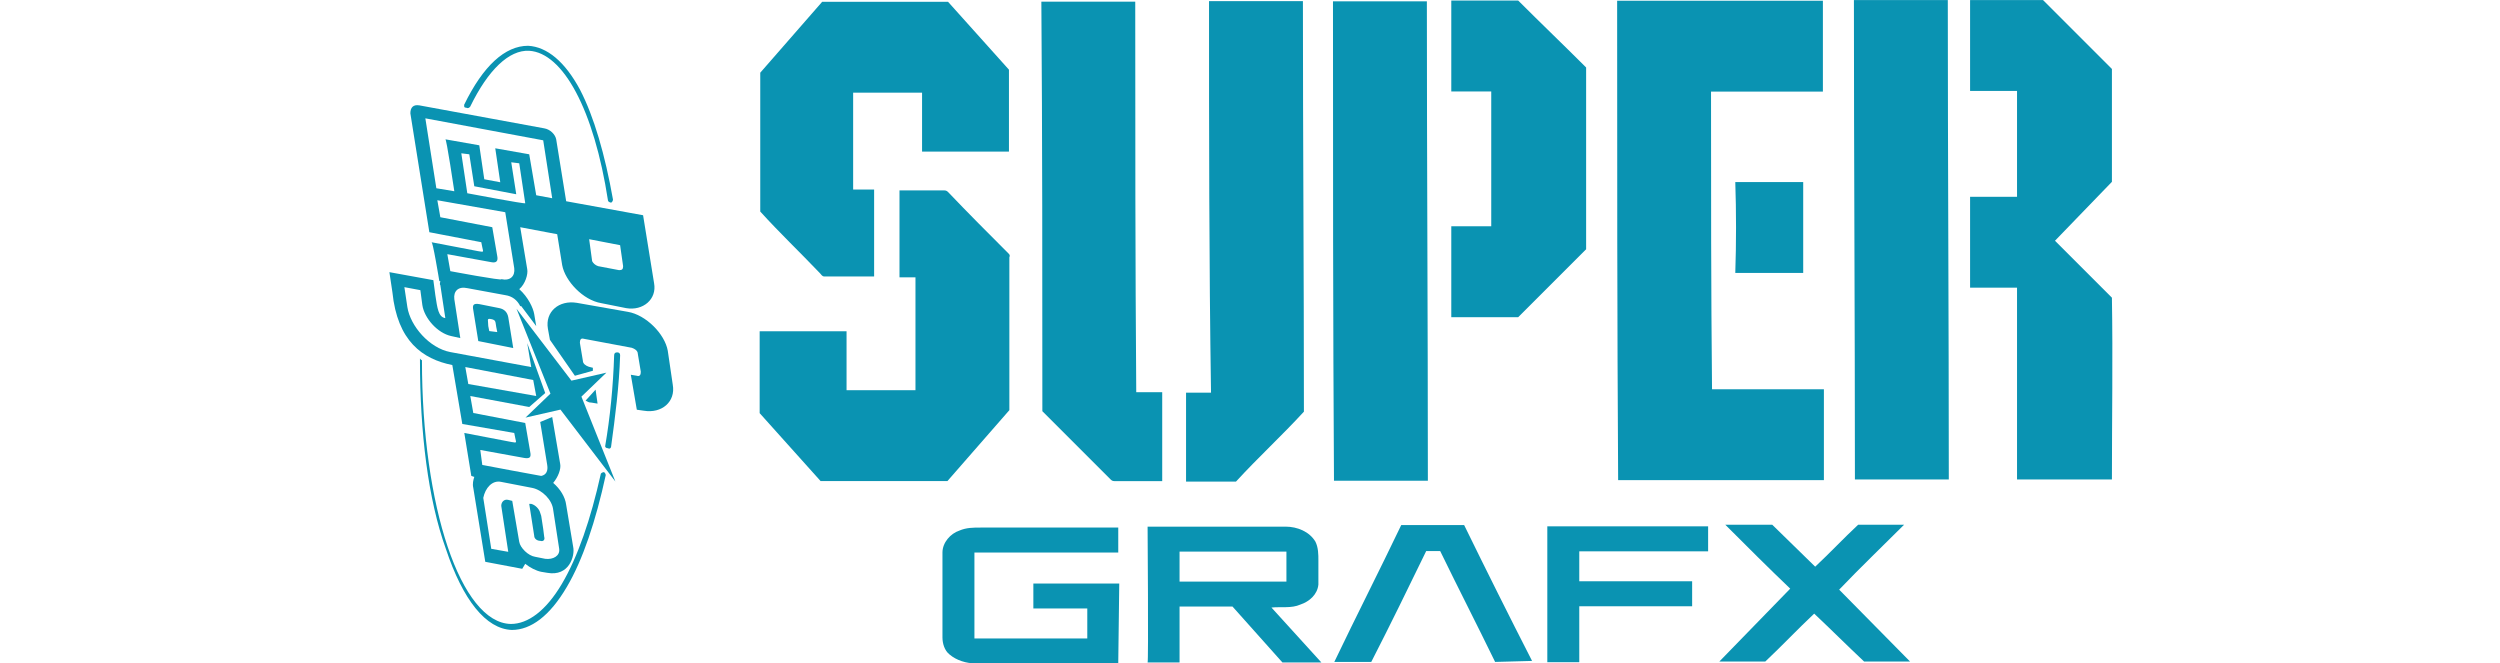 <?xml version="1.0" encoding="utf-8"?>
<!-- Generator: Adobe Illustrator 19.0.0, SVG Export Plug-In . SVG Version: 6.00 Build 0)  -->
<svg version="1.1" baseProfile="tiny"
	 id="svg2" xmlns:dc="http://purl.org/dc/elements/1.1/" xmlns:cc="http://creativecommons.org/ns#" xmlns:rdf="http://www.w3.org/1999/02/22-rdf-syntax-ns#" xmlns:svg="http://www.w3.org/2000/svg"
	 xmlns="http://www.w3.org/2000/svg" xmlns:xlink="http://www.w3.org/1999/xlink" x="0px" y="0px"
	 viewBox="-101.7 363.6 250.3 66.4" xml:space="preserve">
<rect x="-362.7" y="727.2" fill="none" width="172.5" height="66.4"/>
<g id="g14">
	<g id="g20" transform="translate(44.717,52.979)">
		<path id="path22" fill="#0A93B2" d="M-51.5,310.8l6.1,6.8c0,2.7,0,5.5,0,8.2c-2.9,0-5.8,0-8.7,0c0-2,0-3.9,0-5.9
			c-2.3,0-4.6,0-6.9,0c0,3.2,0,6.5,0,9.7c0.7,0,1.4,0,2.1,0c0,2.9,0,5.8,0,8.7c-1.7,0-3.3,0-5,0c-0.2,0-0.3-0.2-0.4-0.3
			c-2-2.1-4.1-4.1-6-6.2c0-4.6,0-9.3,0-13.9l6.2-7.1L-51.5,310.8z"/>
	</g>
	<g id="g24" transform="translate(52.261,20.169)">
		<path id="path26" fill="#0A93B2" d="M-49.6,384.6c0-13.7,0-27.4-0.1-41c3.1,0,6.2,0,9.4,0c0,13,0,26.1,0.1,39.1c0.9,0,1.7,0,2.6,0
			c0,3,0,5.9,0,8.9c-1.6,0-3.2,0-4.8,0c-0.2,0-0.3-0.1-0.4-0.2L-49.6,384.6z"/>
	</g>
	<g id="g28" transform="translate(65.648,53.015)">
		<path id="path30" fill="#0A93B2" d="M-46.3,310.7c3.1,0,6.2,0,9.4,0c0,13.7,0.1,27.4,0.1,41.1c-2.2,2.4-4.6,4.6-6.8,7
			c-1.7,0-3.3,0-5,0c0-3,0-5.9,0-8.9c0.8,0,1.6,0,2.5,0C-46.3,336.8-46.3,323.8-46.3,310.7"/>
	</g>
	<g id="g32" transform="translate(75.558,53.032)">
		<path id="path34" fill="#0A93B2" d="M-43.8,310.7c3.1,0,6.2,0,9.4,0c0,16,0.1,32,0.1,48c-3.1,0-6.2,0-9.4,0
			C-43.8,342.7-43.8,326.7-43.8,310.7"/>
	</g>
	<g id="g36" transform="translate(90.403,53.056)">
		<path id="path38" fill="#0A93B2" d="M-40.1,310.6c2.3,2.3,4.6,4.5,6.8,6.7v18.2c-2.3,2.3-4.5,4.5-6.8,6.8c-2.2,0-4.5,0-6.7,0
			c0-3,0-6.1,0-9.1c1.4,0,2.7,0,4,0c0-4.5,0-9,0-13.5c-1.4,0-2.7,0-4,0c0-3,0-6.1,0-9.1H-40.1z"/>
	</g>
	<g id="g40" transform="translate(98.308,53.071)">
		<path id="path42" fill="#0A93B2" d="M-38.1,310.6c6.9,0,13.7,0,20.6,0c0,3,0,6.1,0,9.1c-3.7,0-7.5,0-11.2,0c0,9.9,0,19.9,0.1,29.8
			c3.8,0,7.5,0,11.2,0c0,3,0,6.1,0,9.1c-6.9,0-13.7,0-20.6,0C-38.1,342.6-38.1,326.6-38.1,310.6"/>
	</g>
	<g id="g44" transform="translate(117.314,53.104)">
		<path id="path46" fill="#0A93B2" d="M-33.4,310.5c3.1,0,6.2,0,9.4,0c0,16,0.1,32,0.1,48c-3.1,0-6.2,0-9.4,0
			C-33.3,342.5-33.4,326.5-33.4,310.5"/>
	</g>
	<g id="g48" transform="translate(133.445,33.804)">
		<path id="path50" fill="#0A93B2" d="M-29.4,353.9c1.9,1.9,3.8,3.8,5.7,5.7c0.1,6.1,0,12.1,0,18.2c-3.2,0-6.3,0-9.5,0
			c0-6.4,0-12.8,0-19.2c-1.6,0-3.1,0-4.7,0c0-3,0-6.1,0-9.1c1.6,0,3.1,0,4.7,0c0-3.5,0-7.1,0-10.6c-1.6,0-3.1,0-4.7,0
			c0-3,0-6.1,0-9.1h7.3l6.9,6.9c0,3.8,0,7.5,0,11.3L-29.4,353.9z"/>
	</g>
	<g id="g52" transform="translate(107.837,38.528)">
		<path id="path54" fill="#0A93B2" d="M-35.8,343.3c2.3,0,4.6,0,6.8,0c0,3,0,6.1,0,9.1c-2.3,0-4.5,0-6.8,0
			C-35.7,349.4-35.7,346.3-35.8,343.3"/>
	</g>
	<g id="g56" transform="translate(44.657,14.564)">
		<path id="path58" fill="#0A93B2" d="M-51.5,397.2h-12.7l-6.1-6.8c0-2.7,0-5.5,0-8.2c2.9,0,5.8,0,8.7,0c0,2,0,3.9,0,5.9
			c2.3,0,4.6,0,6.9,0v-11.3c-0.5,0-1,0-1.6,0c0-2.9,0-5.8,0-8.7c1.5,0,3,0,4.5,0c0.2,0,0.3,0.1,0.4,0.2c2,2.1,4,4.1,6,6.1
			c0.1,0.1,0.2,0.2,0.1,0.4c0,5.1,0,10.2,0,15.3L-51.5,397.2z"/>
	</g>
	<g id="g60" transform="translate(58.359,0.02)">
		<path id="path62" fill="#0A93B2" d="M-48.1,430c-4.8,0-9.5,0-14.3,0c-0.9,0-1.9-0.3-2.6-0.9c-0.5-0.4-0.7-1.1-0.7-1.7
			c0-2.8,0-5.7,0-8.5c0-1,0.8-1.9,1.7-2.2c0.7-0.3,1.4-0.3,2.1-0.3c4.6,0,9.2,0,13.8,0c0,0.8,0,1.7,0,2.5c-4.8,0-9.6,0-14.4,0
			c0,2.9,0,5.7,0,8.6c3.8,0,7.5,0,11.3,0c0-1,0-2,0-3c-1.8,0-3.6,0-5.4,0c0-0.8,0-1.7,0-2.5c2.9,0,5.7,0,8.6,0L-48.1,430z"/>
	</g>
	<g id="g64" transform="translate(63.297,8.927)">
		<path id="path66" fill="#0A93B2" d="M-46.9,409.9c0,1,0,2,0,3c3.6,0,7.2,0,10.7,0c0-1,0-2,0-3C-39.7,409.9-43.3,409.9-46.9,409.9
			 M-50.1,407.4c4.6,0,9.2,0,13.8,0c1.2,0,2.4,0.5,3,1.5c0.3,0.6,0.3,1.3,0.3,1.9c0,0.8,0,1.6,0,2.4c-0.1,1-0.9,1.7-1.8,2
			c-0.9,0.4-1.9,0.2-2.9,0.3l5,5.5h-3.9c-1.7-1.9-3.3-3.7-5-5.6h-5.3v5.6h-3.2C-50,421-50.1,407.4-50.1,407.4z"/>
	</g>
	<g id="g68" transform="translate(88.591,0.072)">
		<path id="path70" fill="#0A93B2" d="M-40.6,429.8c-1.8-3.7-3.7-7.4-5.5-11.1h-1.4c-1.8,3.7-3.6,7.4-5.5,11.1h-3.7
			c2.2-4.6,4.5-9.1,6.7-13.7h6.3c2.2,4.5,4.5,9.1,6.8,13.6L-40.6,429.8z"/>
	</g>
	<g id="g72" transform="translate(92.717,10.999)">
		<path id="path74" fill="#0A93B2" d="M-39.5,405.3c5.4,0,10.7,0,16.1,0c0,0.8,0,1.7,0,2.5c-4.3,0-8.6,0-12.9,0c0,1,0,2,0,3
			c3.8,0,7.5,0,11.3,0c0,0.8,0,1.7,0,2.5c-3.8,0-7.5,0-11.3,0c0,1.9,0,3.7,0,5.6c-1.1,0-2.1,0-3.2,0
			C-39.5,414.4-39.5,409.8-39.5,405.3"/>
	</g>
	<g id="g76" transform="translate(121.837,0.136)">
		<path id="path78" fill="#0A93B2" d="M-32.3,429.7h-4.6c-1.7-1.6-3.3-3.2-5-4.8c-1.7,1.6-3.3,3.3-4.9,4.8h-4.6l7.1-7.3
			c-2.2-2.1-4.3-4.2-6.5-6.4h4.7l4.3,4.2c1.5-1.4,2.8-2.8,4.3-4.2h4.6c-2.2,2.2-4.4,4.3-6.5,6.5L-32.3,429.7z"/>
	</g>
	<g id="g80" transform="translate(5.973,44.684)">
		<path id="path82" fill="#0A93B2" d="M-61.2,329.5v-0.1c1.9-3.9,4.1-5.9,6.4-5.9c1.9,0.1,3.7,1.6,5.2,4.4c1.4,2.7,2.5,6.5,3.3,11
			c0,0.1-0.1,0.3-0.2,0.3c-0.1,0-0.3-0.1-0.3-0.2c-1.4-9.1-4.5-14.8-7.9-15c-2-0.1-4.1,1.9-5.9,5.6c-0.1,0.1-0.2,0.2-0.4,0.1
			C-61.2,329.7-61.2,329.6-61.2,329.5"/>
	</g>
	<g id="g84" transform="translate(17.288,17.378)">
		<path id="path86" fill="#0A93B2" d="M-58.4,390.9L-58.4,390.9c0.5-2.9,0.8-6,0.9-9.1c0-0.2,0.1-0.3,0.3-0.3s0.3,0.1,0.3,0.3
			c-0.1,3.1-0.5,6.2-0.9,9.1c0,0.2-0.2,0.3-0.3,0.2C-58.3,391.1-58.4,391-58.4,390.9"/>
	</g>
	<g id="g88" transform="translate(2.447,24.271)">
		<path id="path90" fill="#0A93B2" d="M-62.1,375.4c0-0.1,0-0.2,0-0.2c0-0.1,0-0.3,0-0.3s0,0.1,0,0.3l0,0c0,0.1,0.2,0.2,0.2,0.2
			c0,14.7,3.9,26.3,8.9,26.4c1.7,0,3.5-1.3,5.1-4s2.9-6.5,3.9-11c0-0.1,0.2-0.2,0.3-0.2s0.2,0.2,0.2,0.3c-1,4.6-2.3,8.5-3.9,11.2
			c-1.7,2.9-3.6,4.3-5.5,4.3c-2.6-0.1-4.9-3-6.6-8.1C-61.3,389.3-62.1,382.6-62.1,375.4"/>
	</g>
	<g id="g92" transform="translate(13.712,20.31)">
		<path id="path94" fill="#0A93B2" d="M-59.3,384.3l5.5,7.2l-3.4-8.5l2.5-2.4l-3.5,0.8l-5.5-7.2l3.4,8.5l-2.5,2.4L-59.3,384.3z"/>
	</g>
	<g id="g96" transform="translate(15.986,33.948)">
		<path id="path98" fill="#0A93B2" d="M-58.7,353.6l3.1,0.6l0.3,2.1c0,0.3-0.1,0.4-0.4,0.4l-2.1-0.4c-0.3-0.1-0.5-0.3-0.6-0.5
			L-58.7,353.6z M-67.5,377.9l3.1,0.6c1,0.2,2,1.2,2.1,2.2l0.6,3.9c0.1,0.7-0.6,1.1-1.4,1l-1-0.2c-0.7-0.1-1.5-0.9-1.6-1.5l-0.7-4.1
			l-0.4-0.1c-0.4-0.1-0.7,0.2-0.7,0.6l0.7,4.6l-1.7-0.3l-0.8-5.1C-69.1,378.5-68.4,377.7-67.5,377.9 M-64.3,367.7l0.3,1.6l-6.8-1.2
			l-0.3-1.7L-64.3,367.7L-64.3,367.7z M-72.6,356.8l-0.3-1.7l4.4,0.8c0.5,0.1,0.7-0.1,0.6-0.6l-0.5-2.9l-5.2-1l-0.3-1.7l6.8,1.2l0,0
			l0.9,5.6c0.1,0.8-0.4,1.3-1.3,1.1C-67.3,357.8-72.6,356.8-72.6,356.8z M-72.2,348.8l-1.8-0.3l-1.1-7l11.8,2.2l0.9,5.8l-1.6-0.3
			l-0.7-4.1l-3.4-0.6l0.5,3.4l-1.6-0.3l-0.5-3.4l-3.4-0.6C-73,343.4-72.2,348.8-72.2,348.8z M-70.9,349l-0.6-4l0.8,0.1l0.5,3.2
			l4.2,0.8l-0.5-3.2l0.8,0.1l0.6,4C-65.1,350.1-70.9,349-70.9,349z M-73.7,357.8h0.1c0,0.1-0.1,0.3,0,0.4l0.5,3.3
			c-0.7-0.1-0.8-1-1-2.3l-0.2-1.5l-4.4-0.8l0.3,2c0.5,4.9,3,6.7,6,7.3l1,5.9l5.2,0.9l0.1,0.5c0.1,0.5,0.2,0.5-0.4,0.4l-4.7-0.9
			l0.7,4.3l0.3,0.1c-0.1,0.3-0.2,0.7-0.1,1.1l1.2,7.4l3.7,0.7l0.3-0.5c0.5,0.4,1.1,0.7,1.6,0.8l0.6,0.1c2.2,0.4,2.8-1.7,2.6-2.6
			l-0.7-4.2c-0.1-0.8-0.6-1.6-1.3-2.2c0.5-0.6,0.8-1.4,0.7-1.9l-0.8-4.7l-1.2,0.5l0.7,4.3c0.1,0.6-0.1,1-0.6,1.1
			c-0.1,0-5.9-1.1-5.9-1.1l-0.2-1.5l4.4,0.8c0.6,0.1,0.7-0.1,0.6-0.6l-0.5-2.9l-5.2-1l-0.3-1.7l5.9,1.1l1.6-1.4l-1.8-5l0.4,2.4l0,0
			l-8.1-1.5c-2.1-0.4-4-2.6-4.3-4.5l-0.3-2l1.6,0.3l0.2,1.5c0.2,1.3,1.5,2.8,2.9,3.1l0.9,0.2l-0.6-3.9c-0.1-0.8,0.4-1.3,1.3-1.1
			l3.8,0.7c0.7,0.1,1.2,0.5,1.5,1.1h0.1l1.5,2l-0.2-1.2c-0.1-0.6-0.6-1.7-1.5-2.5c0.6-0.5,0.9-1.5,0.8-2l-0.7-4.2l3.7,0.7l0.5,3.1
			c0.3,1.6,2.1,3.5,3.9,3.8l2.5,0.5c1.7,0.3,3.1-0.9,2.8-2.5l-1.1-6.8l-7.7-1.4l-1-6.2c-0.1-0.5-0.6-1-1.2-1.1l-12.5-2.3
			c-0.6-0.1-0.9,0.2-0.9,0.8l1.9,11.9l5.2,1l0.1,0.5c0.1,0.5,0.2,0.5-0.4,0.4l-4.7-0.9C-74.4,353.5-73.7,357.8-73.7,357.8z
			 M-64.5,380.1h-0.2l0.5,3.2c0,0.3,0.3,0.5,0.6,0.5c0.3,0.1,0.5-0.1,0.4-0.4l-0.1-0.8l-0.2-1.3l-0.1-0.3
			C-63.7,380.6-64.1,380.2-64.5,380.1 M-67.7,360.5l-2-0.4c-0.6-0.1-0.7,0.1-0.6,0.6l0.5,3.1l3.5,0.7l-0.5-3.1
			C-66.9,360.9-67.2,360.6-67.7,360.5 M-68.5,361.6c0.5,0.1,0.4,0.3,0.5,0.8l0.1,0.5l-0.8-0.1l-0.1-0.5
			C-68.8,361.7-69,361.5-68.5,361.6"/>
	</g>
	<g id="g100" transform="translate(14.858,23.021)">
		<path id="path102" fill="#0A93B2" d="M-59,378.2l1.8-0.5v-0.3l-0.4-0.1c-0.3-0.1-0.6-0.3-0.6-0.6l-0.3-1.8c0-0.3,0.1-0.5,0.4-0.4
			l4.8,0.9c0.3,0.1,0.6,0.3,0.6,0.6l0.3,1.8c0,0.3-0.1,0.5-0.4,0.4l-0.6-0.1l0.6,3.5l0.7,0.1c1.8,0.3,3.2-0.9,2.9-2.6l-0.5-3.4
			c-0.3-1.7-2.2-3.6-4-3.9l-5.1-0.9c-1.8-0.3-3.2,0.9-2.9,2.6l0.2,1.1L-59,378.2z"/>
	</g>
	<g id="g104" transform="translate(15.729,21.01)">
		<path id="path106" fill="#0A93B2" d="M-58.8,382.7c0.2,0.1,0.3,0.2,0.6,0.2l0.6,0.1l-0.2-1.4L-58.8,382.7z"/>
	</g>
</g>
</svg>
